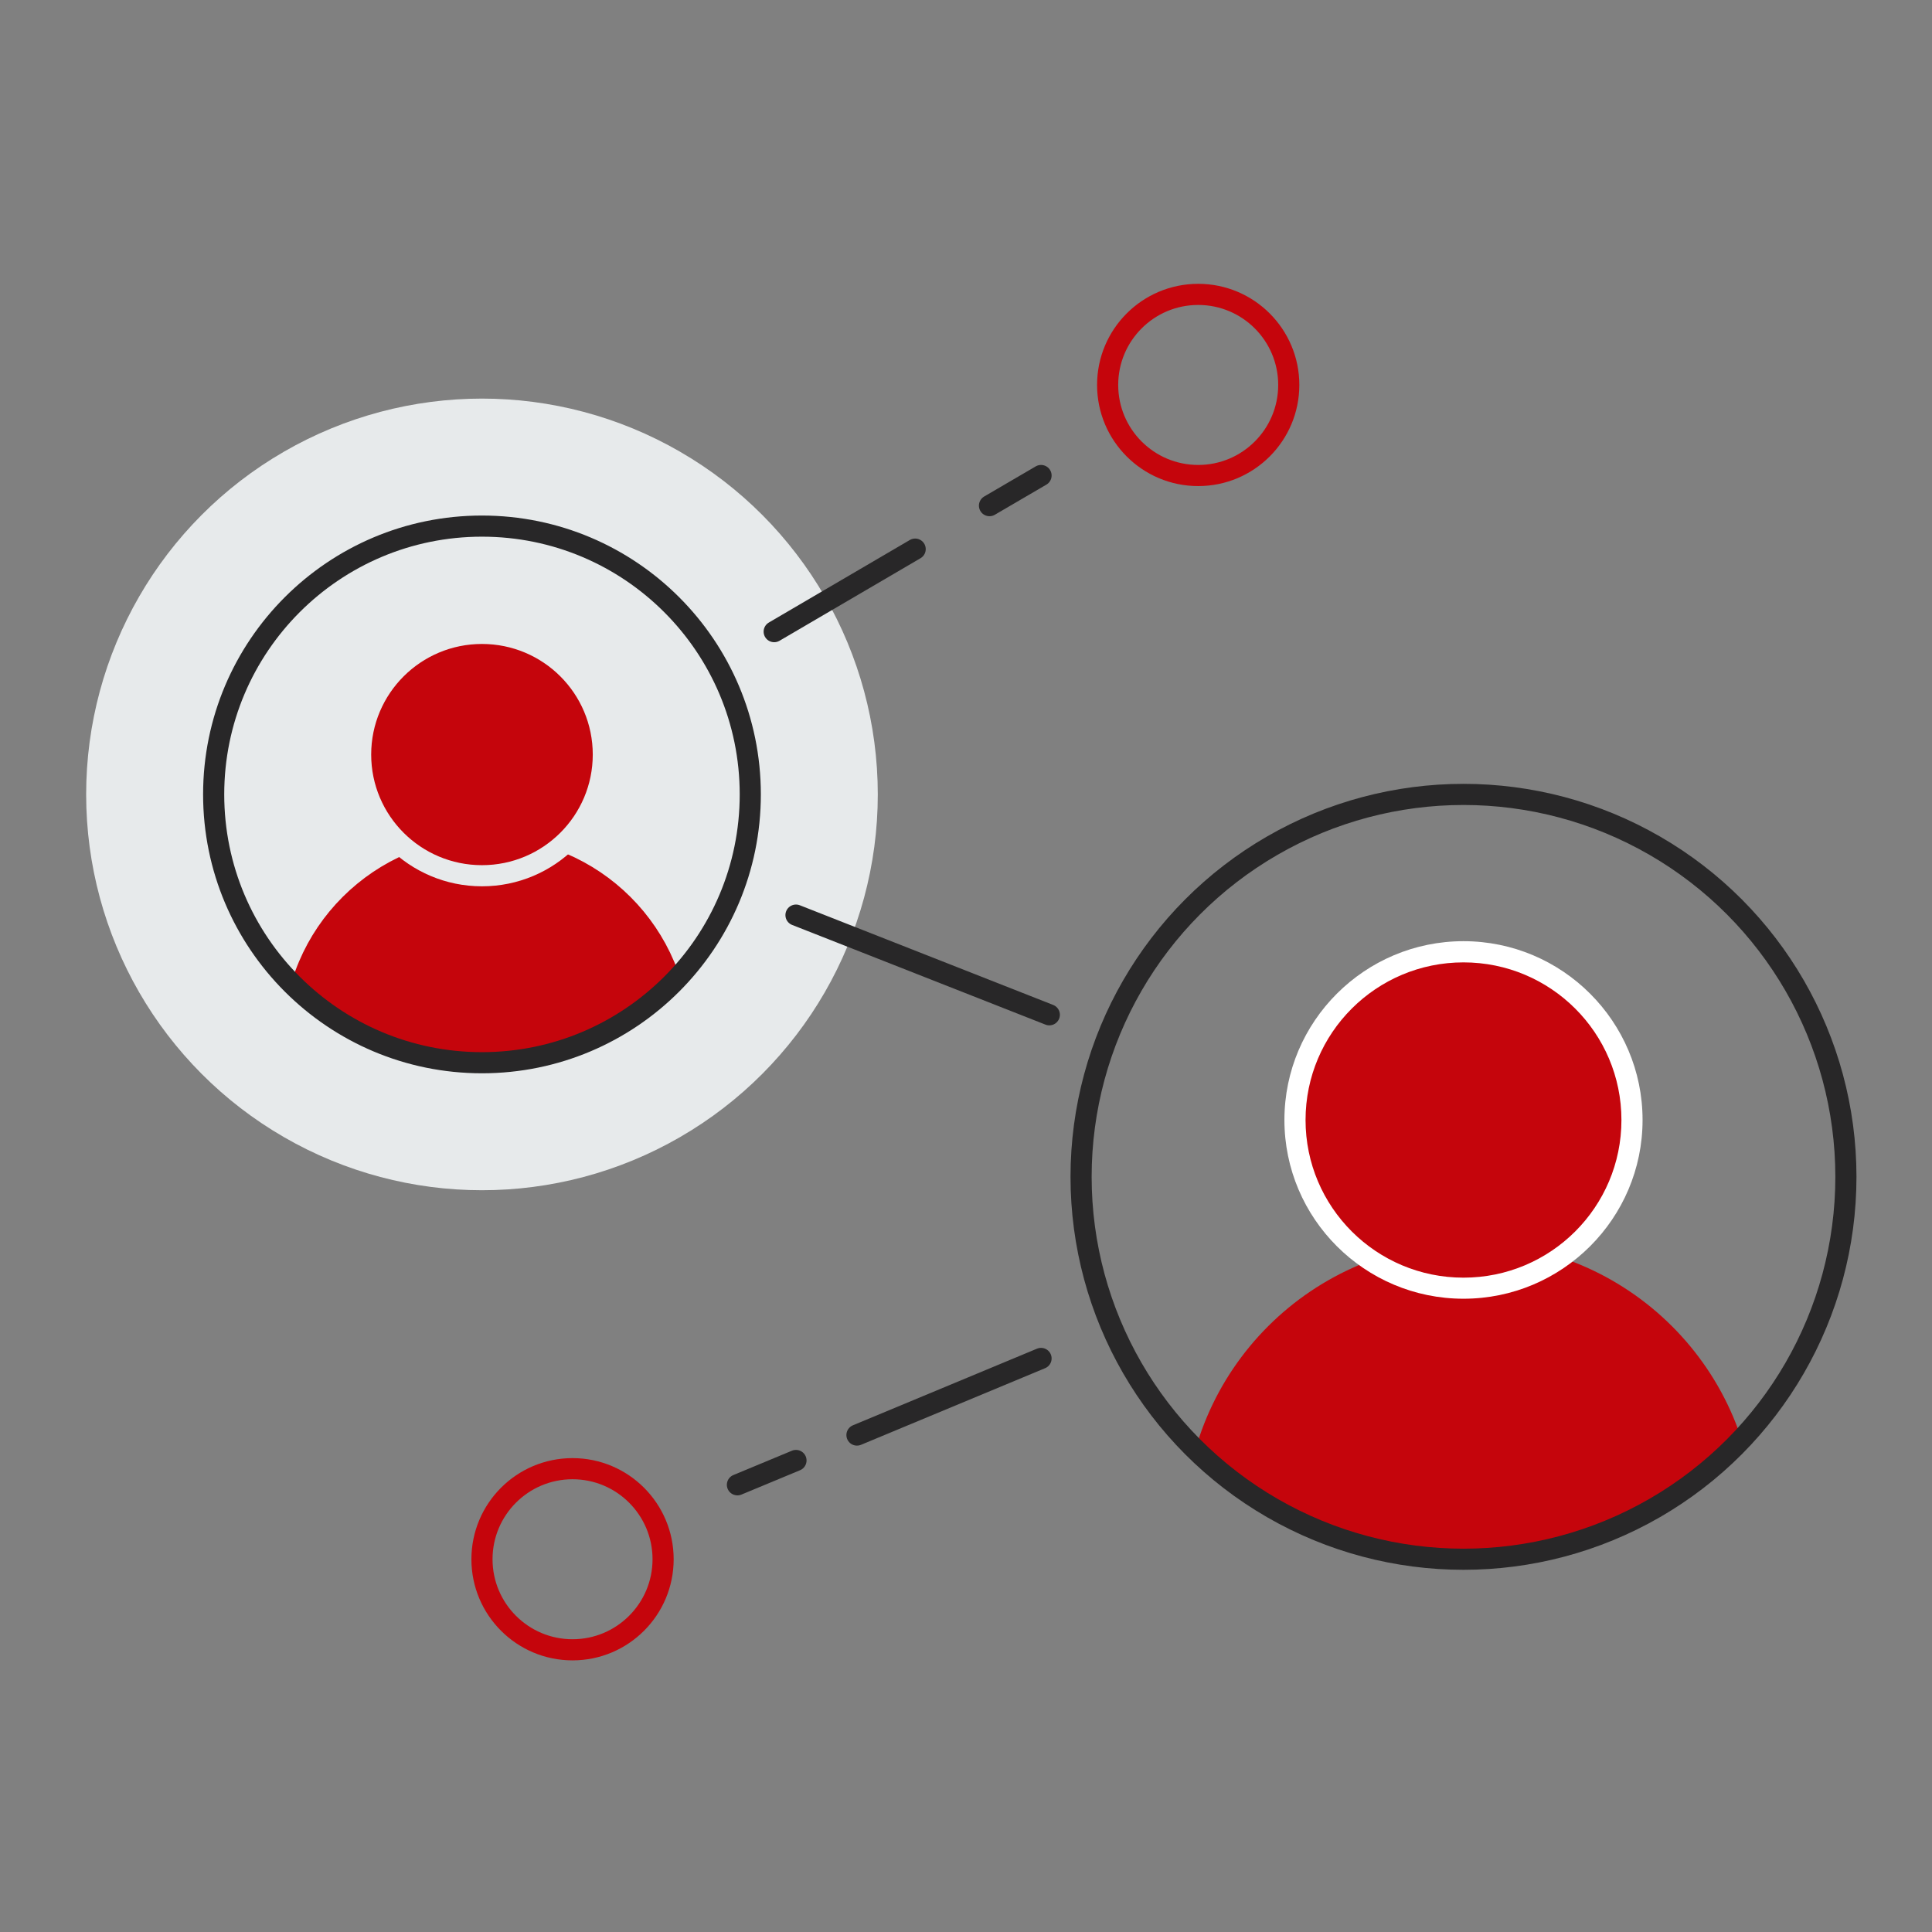 <?xml version="1.0" encoding="UTF-8"?>
<svg xmlns="http://www.w3.org/2000/svg" xmlns:xlink="http://www.w3.org/1999/xlink" version="1.1" viewBox="0 0 32 32">
  <rect x="0" y="0" width="32" height="32" fill="#808080" stroke="none"/>
  <defs>
    <style>
      .cls-1 {
        fill: #c5050c;
      }

      .cls-1, .cls-2, .cls-3 {
        stroke-linecap: round;
        stroke-linejoin: round;
        stroke-width: .35px;
      }

      .cls-1, .cls-3 {
        stroke: #c5050c;
      }

      .cls-2 {
        stroke: #282728;
      }

      .cls-2, .cls-3 {
        fill: none;
      }

      .cls-4 {
        clip-path: url(#clippath-1);
      }

      .cls-5 {
        fill: #fff;
      }

      .cls-6 {
        fill: #e7eaeb;
      }

      .cls-7 {
        clip-path: url(#clippath);
      }
    </style>
    <clipPath id="clippath">
      <circle class="cls-2" cx="7.983" cy="13.158" r="4.444"/>
    </clipPath>
    <clipPath id="clippath-1">
      <circle class="cls-2" cx="24.24" cy="19.492" r="6.334"/>
    </clipPath>
  </defs>
  <!-- Generator: Adobe Illustrator 28.7.1, SVG Export Plug-In . SVG Version: 1.2.0 Build 142)  -->
  <g>
    <g id="Layer_1">
      <circle class="cls-6" cx="7.983" cy="13.158" r="6.556"/>
      <circle class="cls-3" cx="19.846" cy="6.376" r="1.5"/>
      <circle class="cls-3" cx="9.483" cy="25.826" r="1.5"/>
      <g>
        <g class="cls-7">
          <g>
            <circle class="cls-1" cx="7.983" cy="12.498" r="1.835"/>
            <ellipse class="cls-1" cx="8.059" cy="17.235" rx="3.196" ry="3.189"/>
            <path class="cls-6" d="M7.983,10.666c1.014,0,1.835.82,1.835,1.832s-.822,1.832-1.835,1.832-1.835-.82-1.835-1.832.822-1.832,1.835-1.832M7.983,10.316c-1.205,0-2.186.979-2.186,2.182s.98,2.182,2.186,2.182,2.186-.979,2.186-2.182-.98-2.182-2.186-2.182h0Z"/>
          </g>
        </g>
        <circle class="cls-2" cx="7.983" cy="13.158" r="4.444"/>
      </g>
      <line class="cls-2" x1="16.389" y1="8.375" x2="17.243" y2="7.876"/>
      <line class="cls-2" x1="12.823" y1="10.462" x2="15.158" y2="9.095"/>
      <line class="cls-2" x1="17.38" y1="16.808" x2="13.184" y2="15.157"/>
      <line class="cls-2" x1="14.194" y1="23.769" x2="17.243" y2="22.5"/>
      <line class="cls-2" x1="12.214" y1="24.593" x2="13.184" y2="24.19"/>
      <g>
        <g class="cls-4">
          <g>
            <ellipse class="cls-1" cx="24.24" cy="18.55" rx="2.616" ry="2.611"/>
            <ellipse class="cls-1" cx="24.349" cy="25.304" rx="4.554" ry="4.546"/>
            <path class="cls-5" d="M24.24,15.94c1.445,0,2.616,1.169,2.616,2.611s-1.171,2.611-2.616,2.611-2.616-1.169-2.616-2.611,1.171-2.611,2.616-2.611M24.24,15.589c-1.635,0-2.966,1.328-2.966,2.961s1.331,2.961,2.966,2.961,2.966-1.328,2.966-2.961-1.331-2.961-2.966-2.961h0Z"/>
          </g>
        </g>
        <circle class="cls-2" cx="24.24" cy="19.492" r="6.334"/>
      </g>
    </g>
  </g>
</svg>